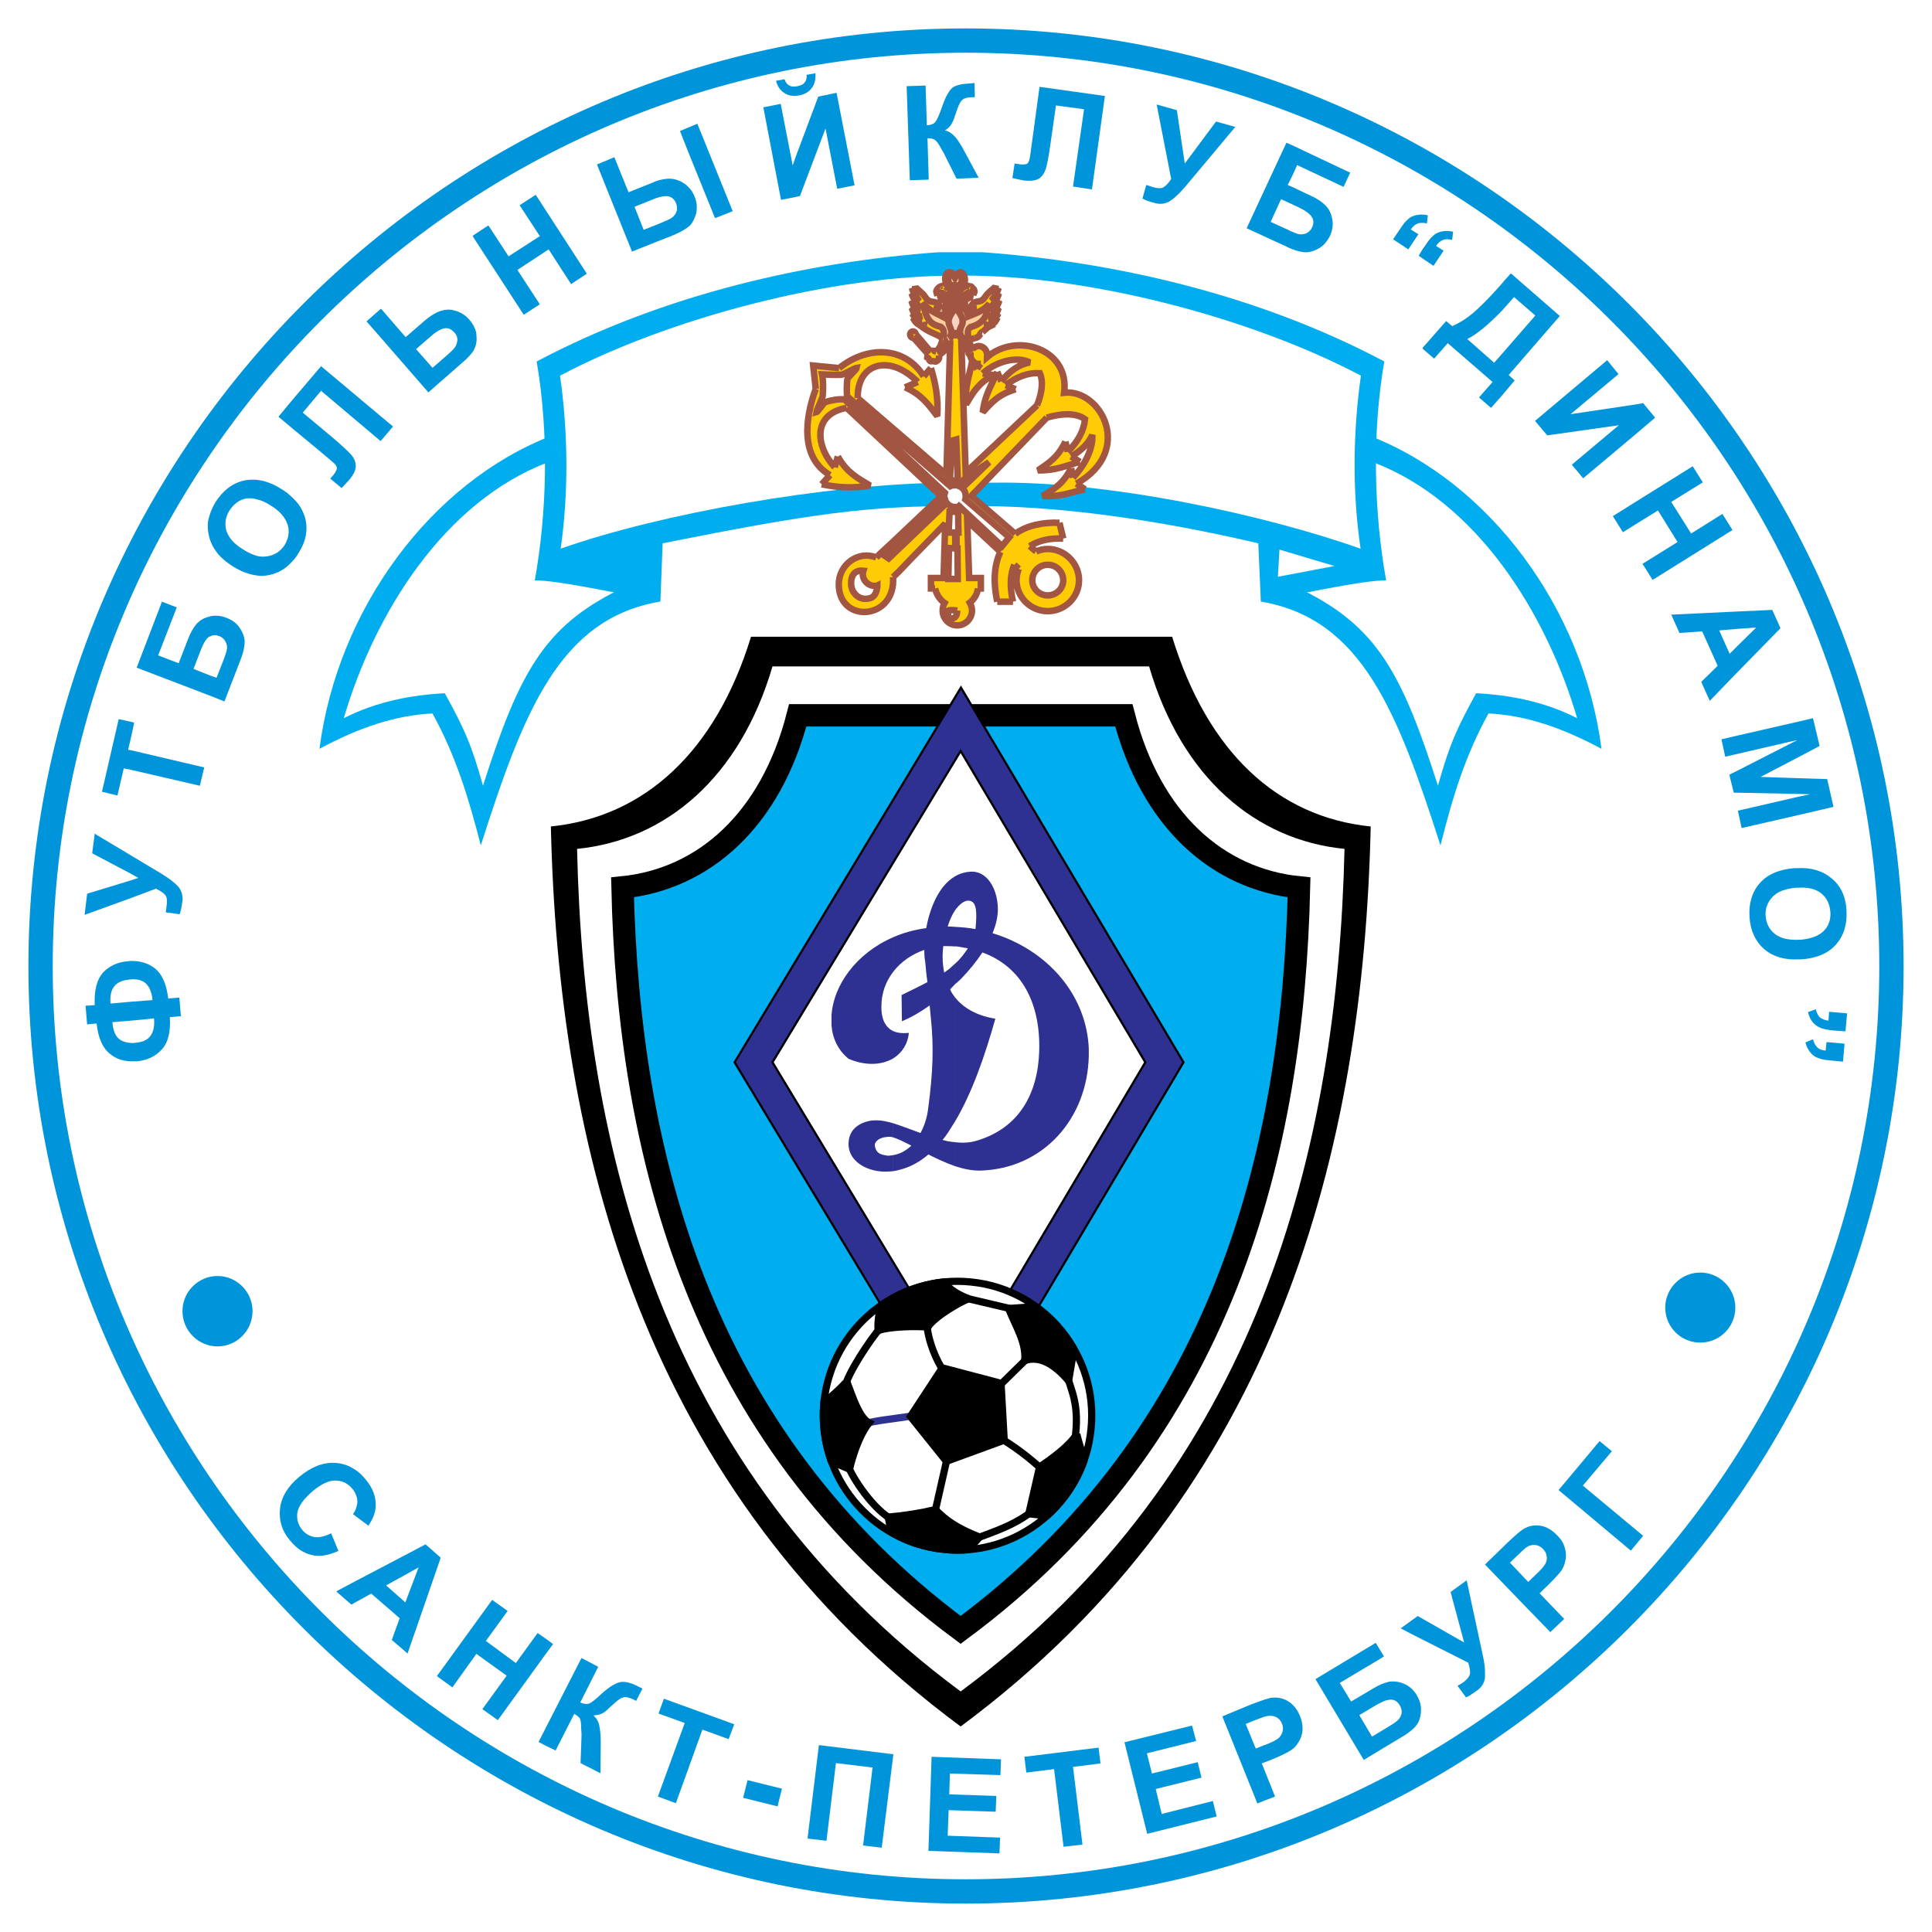 <?xml version="1.0" encoding="utf-8"?>
<!-- Generator: Adobe Illustrator 13.0.0, SVG Export Plug-In . SVG Version: 6.00 Build 14948)  -->
<!DOCTYPE svg PUBLIC "-//W3C//DTD SVG 1.0//EN" "http://www.w3.org/TR/2001/REC-SVG-20010904/DTD/svg10.dtd">
<svg version="1.0" id="Layer_1" xmlns="http://www.w3.org/2000/svg" xmlns:xlink="http://www.w3.org/1999/xlink" x="0px" y="0px"
	 width="192.756px" height="192.756px" viewBox="0 0 192.756 192.756" enable-background="new 0 0 192.756 192.756"
	 xml:space="preserve">
<g>
	<polygon fill-rule="evenodd" clip-rule="evenodd" fill="#FFFFFF" points="0,0 192.756,0 192.756,192.756 0,192.756 0,0 	"/>
	<path fill-rule="evenodd" clip-rule="evenodd" fill="#0095DA" d="M96.347,189.922c51.559,0,93.574-42.016,93.574-93.513
		c0-51.559-42.016-93.575-93.574-93.575c-51.496,0-93.512,42.016-93.512,93.575C2.834,147.906,44.851,189.922,96.347,189.922
		L96.347,189.922z"/>
	<path fill-rule="evenodd" clip-rule="evenodd" fill="#FFFFFF" d="M96.347,187.496c50.204,0,91.149-40.945,91.149-91.087
		c0-50.204-40.945-91.149-91.149-91.149C46.205,5.26,5.26,46.205,5.26,96.409C5.26,146.551,46.205,187.496,96.347,187.496
		L96.347,187.496z"/>
	<polygon fill-rule="evenodd" clip-rule="evenodd" fill="#0095DA" points="74.142,179.369 77.575,180.221 78.016,178.457 
		74.583,177.605 74.142,179.369 	"/>
	<path fill-rule="evenodd" clip-rule="evenodd" fill="#0095DA" d="M61.984,167.811c-0.441,0.031-1.103,0.41-1.921,1.135
		c-0.63,0.598-1.039,0.912-1.26,1.008c-0.22,0.094-0.535,0.062-0.913-0.096l1.795-3.559l-1.669-0.881l-3.56,6.959l-0.724,1.418
		l0.724,0.379l0.977,0.473l1.858-3.654c0.283,0.156,0.472,0.314,0.567,0.473c0.094,0.189,0.126,0.535,0.126,1.039
		c0.032,0.314,0.032,0.473,0.032,0.504c0,0.127,0,0.189,0,0.252l-0.095,2.645l1.984,1.01l0.031-2.867
		c0-0.725-0.031-1.322-0.126-1.764c-0.063-0.473-0.283-0.85-0.598-1.135c0.377-0.031,0.693-0.094,0.913-0.219
		c0.221-0.127,0.441-0.316,0.693-0.568c0.472-0.441,0.819-0.725,1.007-0.85c0.189-0.127,0.378-0.189,0.599-0.189
		c0.189,0,0.473,0.096,0.819,0.252l0.221,0.127l0.63-1.229c-0.126-0.062-0.189-0.127-0.252-0.127
		C63.087,167.938,62.457,167.748,61.984,167.811L61.984,167.811z"/>
	<polygon fill-rule="evenodd" clip-rule="evenodd" fill="#0095DA" points="80.567,183.434 82.457,183.652 83.401,175.904 
		87.055,176.346 86.11,184.125 87.969,184.346 89.134,175.023 81.701,174.109 80.567,183.434 	"/>
	<path fill-rule="evenodd" clip-rule="evenodd" fill="#0095DA" d="M33.04,152.977c-0.63,0.314-1.197,0.441-1.669,0.377
		c-0.473-0.094-0.882-0.314-1.197-0.691c-0.441-0.537-0.598-1.104-0.504-1.764c0.126-0.662,0.63-1.355,1.543-2.143
		c0.851-0.693,1.606-1.07,2.268-1.039c0.662,0,1.229,0.283,1.669,0.818c0.157,0.189,0.283,0.379,0.346,0.566
		c0.095,0.221,0.158,0.441,0.158,0.693s-0.063,0.504-0.158,0.756c-0.063,0.189-0.157,0.348-0.284,0.504l0.284,0.221l1.26,0.945
		c0.441-0.662,0.693-1.293,0.725-1.859c0.063-1.008-0.283-1.92-1.04-2.803c-0.283-0.346-0.599-0.66-0.945-0.881
		c-0.63-0.441-1.323-0.693-2.079-0.725c-1.197-0.064-2.394,0.408-3.591,1.416c-1.133,0.945-1.764,2.016-1.89,3.15
		c-0.126,1.166,0.189,2.236,1.008,3.182c0.63,0.787,1.354,1.26,2.173,1.447c0.787,0.189,1.669,0.033,2.646-0.408L33.04,152.977
		L33.04,152.977z"/>
	<polygon fill-rule="evenodd" clip-rule="evenodd" fill="#0095DA" points="55.181,164.031 54.457,163.496 53.638,162.93 
		51.465,165.922 48.473,163.717 50.646,160.725 49.103,159.621 43.779,166.961 43.591,167.213 43.779,167.369 45.134,168.346 
		47.528,165.008 50.551,167.182 48.126,170.52 49.669,171.621 54.457,165.008 55.181,164.031 	"/>
	<path fill-rule="evenodd" clip-rule="evenodd" fill="#0095DA" d="M43.969,155.402l-0.189-0.158l-1.322-1.166l-2.331,1.229
		l-4.63,2.426l-1.953,1.039l1.512,1.322l0.441-0.252l1.543-0.85l2.834,2.457l-0.787,2.172l1.039,0.883l0.535,0.473l3.118-9.008
		L43.969,155.402L43.969,155.402z M40.441,159.873l-0.315-0.283l-1.606-1.416l1.606-0.883l1.638-0.914L40.441,159.873
		L40.441,159.873z"/>
	<polygon fill-rule="evenodd" clip-rule="evenodd" fill="#0095DA" points="65.701,170.961 68.315,171.904 65.638,179.244 
		67.433,179.904 70.079,172.566 72.693,173.512 73.26,172.031 66.236,169.48 65.701,170.961 	"/>
	<path fill-rule="evenodd" clip-rule="evenodd" fill="#0095DA" d="M146.331,157.67l-1.606,1.164l1.354,5.039l-4.631-2.645
		l-0.692,0.504l-1.008,0.725l1.008,0.535l5.732,2.896c0.157,0.537,0.221,0.914,0.157,1.166c-0.062,0.221-0.252,0.473-0.599,0.756
		c-0.188,0.127-0.378,0.252-0.63,0.379l0.851,1.164c0.283-0.125,0.661-0.377,1.103-0.693c0.473-0.346,0.725-0.754,0.787-1.291
		c0-0.094,0-0.188,0-0.283v-0.283c0-0.441-0.062-0.914-0.188-1.512L146.331,157.67L146.331,157.67z"/>
	<path fill-rule="evenodd" clip-rule="evenodd" fill="#0095DA" d="M155.874,153.826c-0.126-0.221-0.315-0.441-0.536-0.66
		c-0.503-0.537-1.07-0.852-1.638-0.945c-0.44-0.062-0.85-0.031-1.228,0.094c-0.126,0.062-0.252,0.127-0.409,0.189
		c-0.315,0.189-0.883,0.662-1.701,1.449l-2.205,2.141l4.315,4.473l2.204,2.268l1.197-1.133l0.188-0.189l-0.188-0.189l-2.268-2.361
		l0.882-0.852c0.598-0.598,1.039-1.07,1.322-1.449c0.032-0.062,0.032-0.094,0.063-0.125c0.157-0.252,0.252-0.566,0.315-0.881
		c0.094-0.379,0.062-0.789-0.063-1.229C156.062,154.236,156,154.047,155.874,153.826L155.874,153.826z M154.205,155.969
		c-0.095,0.221-0.441,0.629-0.978,1.133l-0.755,0.725l-1.827-1.92l0.661-0.631c0.473-0.473,0.819-0.787,1.008-0.914
		c0.063-0.031,0.126-0.062,0.158-0.094c0.22-0.094,0.44-0.158,0.692-0.125c0.284,0.031,0.567,0.156,0.787,0.408
		c0.189,0.189,0.315,0.41,0.347,0.662C154.362,155.465,154.331,155.717,154.205,155.969L154.205,155.969z"/>
	<path fill-rule="evenodd" clip-rule="evenodd" fill="#0095DA" d="M140.756,168.41c-0.188-0.158-0.409-0.316-0.661-0.41
		c-0.504-0.221-1.008-0.283-1.48-0.221c-0.284,0.062-0.567,0.158-0.882,0.283c-0.252,0.127-0.504,0.252-0.756,0.41l-2.173,1.291
		l-1.135-1.857l4.063-2.426l0.346-0.221l-0.346-0.566l-0.473-0.789l-6.016,3.623l4.819,8.062l1.669-1.008l2.142-1.291
		c0.347-0.189,0.63-0.41,0.882-0.598c0.221-0.189,0.409-0.348,0.536-0.535c0.283-0.348,0.44-0.82,0.472-1.355
		c0.063-0.566-0.095-1.133-0.409-1.67C141.196,168.85,140.977,168.598,140.756,168.41L140.756,168.41z M139.843,170.93
		c-0.063,0.283-0.189,0.504-0.347,0.66c-0.188,0.189-0.504,0.41-1.039,0.725l-0.725,0.441l-0.851,0.504l-1.26-2.143l1.638-0.977
		c0.157-0.094,0.315-0.188,0.473-0.252c0.409-0.219,0.756-0.314,1.039-0.314c0.378,0,0.662,0.189,0.882,0.566
		C139.811,170.393,139.874,170.678,139.843,170.93L139.843,170.93z"/>
	<polygon fill-rule="evenodd" clip-rule="evenodd" fill="#0095DA" points="157.921,148.221 160.819,144.787 159.59,143.779 
		155.874,148.221 155.496,148.662 155.874,148.977 162.709,154.709 163.937,153.229 157.921,148.221 	"/>
	<polygon fill-rule="evenodd" clip-rule="evenodd" fill="#0095DA" points="115.905,180.977 115.308,178.488 119.874,177.354 
		119.496,175.811 114.929,176.945 114.426,174.928 119.338,173.701 118.93,172.158 112.189,173.826 114.457,182.961 
		121.386,181.229 121.008,179.686 115.905,180.977 	"/>
	<polygon fill-rule="evenodd" clip-rule="evenodd" fill="#0095DA" points="109.606,174.361 102.205,175.275 102.394,176.85 
		105.165,176.504 106.11,184.252 108,184.031 107.055,176.283 109.796,175.938 109.606,174.361 	"/>
	<path fill-rule="evenodd" clip-rule="evenodd" fill="#0095DA" d="M128.504,169.732c-0.504-0.314-1.039-0.41-1.606-0.348
		c-0.157,0-0.409,0.096-0.756,0.189c-0.347,0.127-0.819,0.283-1.386,0.504l-2.803,1.166l3.495,8.693l0.693-0.285l1.071-0.408
		l-1.071-2.678l-0.252-0.629l0.252-0.096l0.882-0.346c0.819-0.348,1.418-0.631,1.795-0.883c0.284-0.188,0.536-0.439,0.725-0.787
		c0.221-0.314,0.347-0.691,0.409-1.133c0.032-0.441-0.031-0.945-0.251-1.48C129.417,170.52,129.008,170.016,128.504,169.732
		L128.504,169.732z M127.969,172.725c-0.063,0.252-0.189,0.473-0.378,0.662c-0.189,0.188-0.63,0.408-1.323,0.691l-0.126,0.031
		l-0.851,0.348L124.283,172l0.851-0.346c0.44-0.158,0.756-0.285,1.008-0.379c0.126-0.031,0.221-0.062,0.283-0.062
		c0.315-0.064,0.599-0.031,0.882,0.094c0.252,0.127,0.473,0.348,0.599,0.662C128,172.221,128.031,172.473,127.969,172.725
		L127.969,172.725z"/>
	<polygon fill-rule="evenodd" clip-rule="evenodd" fill="#0095DA" points="92.63,184.662 99.717,184.914 99.779,183.338 
		94.551,183.148 94.646,180.598 99.339,180.756 99.401,179.182 94.708,179.023 94.772,176.945 99.812,177.102 99.874,175.527 
		92.945,175.275 92.63,184.662 	"/>
	<path fill-rule="evenodd" clip-rule="evenodd" fill="#0095DA" d="M184.221,90.803c-0.032-0.756-0.221-1.417-0.504-1.984
		c-0.221-0.41-0.536-0.819-0.914-1.134c-0.409-0.347-0.851-0.63-1.354-0.788c-0.567-0.22-1.26-0.315-2.048-0.283
		c-0.126,0-0.252,0-0.378,0c-1.512,0.126-2.646,0.599-3.434,1.48c-0.787,0.882-1.133,2.047-1.039,3.433
		c0.095,1.354,0.599,2.425,1.512,3.213c0.851,0.693,1.953,1.04,3.339,0.976c0.095,0,0.189,0,0.283,0
		c1.544-0.094,2.709-0.599,3.496-1.48C183.969,93.323,184.315,92.189,184.221,90.803L184.221,90.803z M181.952,92.882
		c-0.503,0.504-1.291,0.788-2.361,0.882c-0.063,0-0.126,0-0.189,0c-1.008,0.032-1.764-0.158-2.3-0.567
		c-0.566-0.441-0.881-1.039-0.944-1.795c-0.062-0.756,0.189-1.386,0.693-1.921c0.504-0.536,1.291-0.819,2.362-0.914
		c0.062,0,0.126,0,0.188,0c0.977-0.063,1.732,0.126,2.268,0.535c0.567,0.441,0.882,1.071,0.945,1.858
		C182.677,91.716,182.457,92.378,181.952,92.882L181.952,92.882z"/>
	<path fill-rule="evenodd" clip-rule="evenodd" fill="#0095DA" d="M47.339,32.693c-0.126-0.283-0.284-0.535-0.504-0.787
		c-0.504-0.599-1.165-0.914-1.921-1.008c-0.441-0.032-0.882,0.062-1.354,0.283c-0.378,0.189-0.756,0.441-1.166,0.788l-1.921,1.669
		l-2.457-2.834l-0.125,0.095l-1.323,1.165l1.323,1.512l4.85,5.575l0.819-0.725l2.52-2.205c0.598-0.504,1.007-0.944,1.228-1.354
		c0-0.031,0.032-0.063,0.032-0.095c0.189-0.377,0.252-0.819,0.189-1.322C47.528,33.197,47.465,32.945,47.339,32.693L47.339,32.693z
		 M45.417,34.614c-0.126,0.189-0.441,0.503-0.882,0.882l-0.977,0.851l-0.41,0.346l-1.638-1.858l1.449-1.26
		c0.221-0.189,0.41-0.346,0.599-0.472c0.315-0.189,0.567-0.315,0.788-0.347c0.378-0.063,0.693,0.094,0.976,0.409
		c0.221,0.221,0.315,0.473,0.315,0.756C45.606,34.173,45.543,34.425,45.417,34.614L45.417,34.614z"/>
	<path fill-rule="evenodd" clip-rule="evenodd" fill="#0095DA" d="M29.166,49.638c-0.315-0.315-0.662-0.598-1.103-0.851
		c-0.819-0.535-1.638-0.819-2.425-0.913c-0.41-0.031-0.851-0.031-1.26,0.063c-1.165,0.252-2.11,0.976-2.866,2.142
		c-0.22,0.378-0.409,0.756-0.535,1.134c-0.095,0.252-0.157,0.504-0.22,0.788c-0.063,0.473-0.032,0.945,0.094,1.48
		c0.031,0.126,0.063,0.283,0.126,0.44c0.126,0.347,0.283,0.662,0.504,0.977c0.378,0.598,1.008,1.134,1.795,1.638
		c0.819,0.504,1.606,0.788,2.363,0.882c0.44,0.063,0.881,0.031,1.291-0.063c0.851-0.188,1.606-0.629,2.236-1.354
		c0.22-0.221,0.441-0.504,0.598-0.788c0.756-1.165,0.977-2.331,0.693-3.496C30.236,50.929,29.827,50.236,29.166,49.638
		L29.166,49.638z M28.41,54.362c-0.41,0.63-0.977,1.008-1.701,1.133c-0.346,0.063-0.693,0.063-1.07-0.031
		c-0.41-0.125-0.882-0.315-1.354-0.63c-0.945-0.567-1.48-1.197-1.701-1.89c-0.189-0.693-0.095-1.354,0.315-2.016
		c0.44-0.661,0.977-1.071,1.669-1.197c0.347-0.031,0.693-0.031,1.071,0.095c0.44,0.095,0.881,0.284,1.354,0.599
		c0.945,0.567,1.48,1.229,1.701,1.921C28.914,53.04,28.787,53.701,28.41,54.362L28.41,54.362z"/>
	<polygon fill-rule="evenodd" clip-rule="evenodd" fill="#0095DA" points="182.929,80.503 182.299,77.732 179.401,77.638 
		175.653,77.512 179.401,75.559 181.543,74.425 180.882,71.653 179.401,72 173.354,73.386 171.748,73.764 172.126,75.496 
		173.354,75.212 179.339,73.827 173.354,76.882 172.535,77.291 172.977,79.087 173.354,79.087 179.401,79.212 180.599,79.244 
		179.401,79.496 173.386,80.882 173.764,82.614 179.401,81.323 182.929,80.503 	"/>
	<path fill-rule="evenodd" clip-rule="evenodd" fill="#0095DA" d="M32.032,36.535l-2.866,3.37l-1.386,1.669l1.386,1.166l2.74,2.268
		l1.229,1.04c0.315,0.252,0.473,0.472,0.473,0.661c0,0.158-0.126,0.41-0.378,0.725l-0.284,0.314l1.134,0.945
		c0.409-0.409,0.661-0.725,0.818-0.882c0.41-0.504,0.599-0.945,0.599-1.323c0-0.378-0.157-0.756-0.441-1.102
		c-0.315-0.347-0.913-0.914-1.764-1.638l-3.086-2.583l1.827-2.173l5.858,4.945L37.984,44l1.228-1.449l-1.322-1.103L32.032,36.535
		L32.032,36.535z"/>
	<path fill-rule="evenodd" clip-rule="evenodd" fill="#0095DA" d="M22.583,61.638c-0.536-0.221-1.071-0.252-1.606-0.157
		c-0.032,0.031-0.032,0.031-0.063,0.031c-0.567,0.126-0.976,0.378-1.323,0.756c-0.315,0.378-0.599,0.882-0.851,1.543l-0.914,2.362
		l-2.047-0.787l1.858-4.788l-1.48-0.567l-2.52,6.583l7.338,2.804l1.417,0.567L24,65.827c0.284-0.725,0.41-1.323,0.41-1.764
		c0-0.44-0.158-0.913-0.473-1.386C23.654,62.205,23.181,61.858,22.583,61.638L22.583,61.638z M22.646,64.725
		c-0.031,0.252-0.157,0.629-0.377,1.196l-0.662,1.701l-0.63-0.221l-1.669-0.662L20,64.945c0.252-0.693,0.536-1.166,0.819-1.386
		c0.062-0.032,0.094-0.063,0.157-0.063c0.252-0.158,0.567-0.158,0.913-0.032c0.284,0.126,0.473,0.284,0.599,0.536
		C22.614,64.221,22.677,64.473,22.646,64.725L22.646,64.725z"/>
	<path fill-rule="evenodd" clip-rule="evenodd" fill="#0095DA" d="M182.488,100.945l-0.063,0.881
		c-0.347-0.031-0.63-0.156-0.85-0.314c-0.189-0.189-0.315-0.441-0.41-0.818l-0.787,0.283c0.095,0.377,0.252,0.725,0.473,1.008
		c0.22,0.252,0.472,0.441,0.787,0.566c0.284,0.127,0.692,0.189,1.197,0.252l1.291,0.096l0.157-1.797L182.488,100.945
		L182.488,100.945z"/>
	<path fill-rule="evenodd" clip-rule="evenodd" fill="#0095DA" d="M182.142,104.818c-0.347-0.031-0.63-0.125-0.819-0.314
		c-0.188-0.158-0.346-0.441-0.44-0.818L180.126,104c0.094,0.377,0.252,0.693,0.473,0.977c0.22,0.283,0.472,0.473,0.756,0.566
		c0.283,0.127,0.692,0.221,1.229,0.252l1.291,0.127l0.157-1.795l-1.795-0.158L182.142,104.818L182.142,104.818z"/>
	<path fill-rule="evenodd" clip-rule="evenodd" fill="#0095DA" d="M78.268,9.291c0.347,0.221,0.693,0.284,1.103,0.284
		c0.126-0.031,0.252-0.031,0.378-0.062c0.536-0.095,0.977-0.347,1.26-0.756c0.284-0.378,0.378-0.881,0.347-1.449l-0.882,0.157
		c0.031,0.315-0.032,0.567-0.189,0.756c-0.126,0.189-0.378,0.315-0.725,0.377c-0.063,0-0.126,0.032-0.189,0.032
		c-0.252,0.032-0.472,0-0.661-0.126c-0.189-0.094-0.347-0.315-0.441-0.599l-0.85,0.158C77.575,8.63,77.858,9.04,78.268,9.291
		L78.268,9.291z"/>
	<polygon fill-rule="evenodd" clip-rule="evenodd" fill="#0095DA" points="12.788,74.803 13.134,73.292 13.386,72.094 
		13.134,72.032 11.843,71.748 10.173,78.993 11.717,79.37 12.347,76.662 13.134,76.819 19.938,78.394 20.378,76.566 13.134,74.866 
		12.788,74.803 	"/>
	<path fill-rule="evenodd" clip-rule="evenodd" fill="#0095DA" d="M16.126,87.181l-2.992-1.795l-3.686-2.205l-0.251,1.953
		l3.937,2.079l0.661,0.377l-0.661,0.22l-4.441,1.355l-0.252,2.11l4.693-1.701l2.425-0.913c0.504,0.252,0.819,0.472,0.945,0.661
		c0.158,0.22,0.189,0.536,0.126,0.977c-0.031,0.22-0.063,0.473-0.094,0.725l1.386,0.188c0.126-0.315,0.189-0.755,0.284-1.292
		c0.063-0.567-0.095-1.071-0.441-1.48C17.417,88.062,16.85,87.622,16.126,87.181L16.126,87.181z"/>
	<path fill-rule="evenodd" clip-rule="evenodd" fill="#0095DA" d="M17.89,99.527l-1.102,0.096c-0.189-1.482-0.63-2.457-1.354-3.025
		c-0.662-0.503-1.417-0.724-2.299-0.724c-0.126,0-0.252,0-0.347,0.031c-1.04,0.063-1.89,0.473-2.52,1.134
		c-0.599,0.693-0.882,1.732-0.819,3.244l-0.913,0.062l0.157,1.859l0.945-0.096c0.158,1.449,0.599,2.457,1.323,3.023
		c0.598,0.506,1.322,0.756,2.173,0.756c0.157,0,0.314,0,0.504,0c1.039-0.094,1.858-0.471,2.488-1.164
		c0.63-0.662,0.914-1.764,0.819-3.244l1.103-0.096L17.89,99.527L17.89,99.527z M12.882,97.732c0.062,0,0.157,0,0.252-0.031
		c0.409,0,0.755,0.031,0.976,0.156c0.315,0.096,0.536,0.316,0.756,0.662c0.189,0.346,0.315,0.756,0.347,1.26l-2.079,0.158
		l-2.11,0.188C10.897,98.613,11.528,97.857,12.882,97.732L12.882,97.732z M13.543,104.031c-0.158,0.031-0.284,0.031-0.409,0.031
		c-0.536-0.031-0.945-0.156-1.26-0.408c-0.378-0.316-0.598-0.883-0.661-1.67l1.921-0.158l2.236-0.221
		C15.496,103.117,14.898,103.938,13.543,104.031L13.543,104.031z"/>
	<path fill-rule="evenodd" clip-rule="evenodd" fill="#0095DA" d="M118.205,16.315l-0.788-5.323l-2.016-0.567l1.449,7.433
		c-0.315,0.473-0.567,0.725-0.819,0.851c-0.22,0.094-0.535,0.094-0.977-0.032c-0.188-0.062-0.44-0.157-0.692-0.22l-0.378,1.354
		c0.283,0.157,0.692,0.315,1.229,0.441c0.535,0.157,1.039,0.094,1.512-0.189c0.44-0.283,0.944-0.755,1.512-1.417l5.008-5.984
		l-1.921-0.536L118.205,16.315L118.205,16.315z"/>
	<path fill-rule="evenodd" clip-rule="evenodd" fill="#0095DA" d="M143.023,26.52l1.008-1.512l-0.756-0.472
		c0.221-0.315,0.441-0.504,0.693-0.599s0.535-0.094,0.913,0l0.095-0.819c-0.378-0.094-0.756-0.094-1.103-0.032
		c-0.315,0.063-0.63,0.189-0.851,0.41c-0.252,0.189-0.504,0.503-0.787,0.945l-0.252,0.347l-0.441,0.724l0.441,0.315L143.023,26.52
		L143.023,26.52z"/>
	<path fill-rule="evenodd" clip-rule="evenodd" fill="#0095DA" d="M141.448,22.299c0.158-0.063,0.347-0.063,0.536-0.063
		c0.126,0,0.252,0.031,0.378,0.063l0.094-0.819c-0.157-0.032-0.314-0.063-0.472-0.063c-0.221-0.032-0.409,0-0.63,0.031
		c-0.315,0.063-0.631,0.189-0.851,0.409c-0.252,0.189-0.504,0.504-0.787,0.945l-0.725,1.071l1.512,1.008l1.008-1.512l-0.756-0.473
		C140.977,22.583,141.196,22.394,141.448,22.299L141.448,22.299z"/>
	<path fill-rule="evenodd" clip-rule="evenodd" fill="#0095DA" d="M128.347,14.236l-3.969,8.536l4.031,1.858
		c0.157,0.095,0.347,0.158,0.504,0.221c0.473,0.188,0.882,0.283,1.229,0.315c0.441,0.031,0.913-0.095,1.417-0.378
		c0.473-0.252,0.851-0.693,1.135-1.26c0.252-0.567,0.346-1.134,0.22-1.67c-0.094-0.566-0.314-1.007-0.661-1.354
		c-0.347-0.346-0.818-0.693-1.48-0.977l-1.858-0.881l-0.44-0.189l0.44-0.882l0.504-1.103l4.63,2.174l0.661-1.417l-5.795-2.74
		L128.347,14.236L128.347,14.236z M128.913,20.378l0.662,0.314c0.661,0.315,1.102,0.63,1.291,0.945
		c0.221,0.315,0.221,0.662,0.031,1.071c-0.126,0.251-0.314,0.44-0.567,0.567c-0.252,0.094-0.472,0.126-0.724,0.094
		c-0.158-0.031-0.41-0.126-0.693-0.252c-0.157-0.063-0.314-0.126-0.472-0.221l-1.67-0.756l1.04-2.268L128.913,20.378L128.913,20.378
		z"/>
	<polygon fill-rule="evenodd" clip-rule="evenodd" fill="#0095DA" points="165.134,41.669 163.937,40.22 163.023,40.378 
		156.693,41.323 161.48,37.323 160.347,35.937 154.394,40.945 153.165,41.984 153.134,41.984 153.165,42.016 154.362,43.433 
		154.394,43.433 161.512,42.425 156.818,46.362 157.953,47.717 163.023,43.464 165.134,41.669 	"/>
	<polygon fill-rule="evenodd" clip-rule="evenodd" fill="#0095DA" points="171.843,51.275 168.725,53.229 166.74,50.079 
		169.89,48.126 168.882,46.52 163.023,50.173 160.913,51.496 161.921,53.103 163.023,52.409 165.417,50.929 167.37,54.079 
		163.874,56.252 164.882,57.858 172.851,52.882 171.843,51.275 	"/>
	<path fill-rule="evenodd" clip-rule="evenodd" fill="#0095DA" d="M153.165,34.362l1.229-1.417l1.229-1.417l-1.229-1.071
		l-1.229-1.071l-2.425-2.11L150.079,28c-0.095,0.126-0.189,0.252-0.284,0.346c-0.944,1.071-1.764,1.921-2.487,2.583
		c-0.788,0.724-1.607,1.26-2.426,1.606l-0.599-0.504l-2.299,2.615l-0.063,0.094l0.063,0.095l1.103,0.945l1.354-1.543l4.473,3.874
		l-1.354,1.543l1.197,1.04l1.039-1.166l1.323-1.575l-0.599-0.535L153.165,34.362L153.165,34.362z M149.07,36.189l-2.677-2.362
		c0.945-0.472,2.079-1.417,3.401-2.771c0.41-0.441,0.819-0.914,1.26-1.418l2.11,1.827v0.032l-3.37,3.874L149.07,36.189
		L149.07,36.189z"/>
	<polygon fill-rule="evenodd" clip-rule="evenodd" fill="#0095DA" points="51.843,20.473 53.858,23.559 50.74,25.575 48.725,22.488 
		47.339,23.402 47.15,23.528 47.339,23.843 52.252,31.402 53.858,30.362 51.622,26.929 54.74,24.882 56.977,28.346 58.551,27.307 
		53.449,19.433 51.843,20.473 	"/>
	<path fill-rule="evenodd" clip-rule="evenodd" fill="#0095DA" d="M68.662,18.646c-0.126-0.126-0.252-0.252-0.41-0.347
		c-0.472-0.315-0.977-0.472-1.48-0.472c-0.409,0-0.85,0.094-1.354,0.252c-0.095,0.062-0.221,0.094-0.346,0.157l-2.363,0.945
		l-1.417-3.496l-1.732,0.724l3.496,8.693l2.362-0.945l1.764-0.693c0.662-0.283,1.166-0.567,1.48-0.819
		c0.032-0.032,0.063-0.063,0.094-0.063c0.315-0.315,0.536-0.725,0.693-1.26c0.126-0.567,0.095-1.134-0.157-1.732
		C69.134,19.213,68.945,18.898,68.662,18.646L68.662,18.646z M67.496,21.102c-0.094,0.252-0.252,0.473-0.441,0.599
		c-0.189,0.157-0.567,0.315-1.102,0.536l-0.536,0.221l-1.197,0.472l-0.913-2.299l1.795-0.725c0.094-0.032,0.22-0.095,0.315-0.126
		c0.567-0.188,0.977-0.252,1.291-0.188c0.347,0.094,0.599,0.315,0.756,0.724C67.559,20.599,67.591,20.851,67.496,21.102
		L67.496,21.102z"/>
	<path fill-rule="evenodd" clip-rule="evenodd" fill="#0095DA" d="M177.638,62.677l-0.818-1.827l-3.465,0.158l-6.614,0.315
		l0.818,1.827l2.268-0.157l1.544,3.433l-1.638,1.606l0.851,1.89l2.771-2.866L177.638,62.677L177.638,62.677z M172.566,65.228
		l-1.039-2.33l1.827-0.158l1.858-0.126l-1.858,1.827L172.566,65.228L172.566,65.228z"/>
	<path fill-rule="evenodd" clip-rule="evenodd" fill="#0095DA" d="M102.992,13.984l-0.221,1.606
		c-0.062,0.41-0.157,0.662-0.314,0.756c-0.158,0.062-0.441,0.094-0.819,0.031l-0.409-0.063l-0.221,1.449
		c0.567,0.126,0.977,0.22,1.197,0.252c0.63,0.063,1.103,0,1.448-0.188c0.315-0.221,0.535-0.536,0.693-0.977
		c0.125-0.441,0.283-1.229,0.44-2.362l0.567-3.968l2.803,0.378l-1.103,7.716l1.891,0.284l1.291-9.323l-6.52-0.913L102.992,13.984
		L102.992,13.984z"/>
	<polygon fill-rule="evenodd" clip-rule="evenodd" fill="#0095DA" points="68.662,12.725 67.843,13.071 68.662,15.15 71.338,21.764 
		73.103,21.071 69.575,12.347 68.662,12.725 	"/>
	<polygon fill-rule="evenodd" clip-rule="evenodd" fill="#0095DA" points="81.638,9.638 79.37,15.685 79.087,16.504 77.89,10.362 
		76.158,10.708 77.921,19.938 79.37,19.654 79.811,19.559 82.362,12.819 83.528,18.834 85.26,18.488 83.465,9.26 81.638,9.638 	"/>
	<path fill-rule="evenodd" clip-rule="evenodd" fill="#0095DA" d="M95.338,13.701c-0.315-0.347-0.63-0.598-1.071-0.693
		c0.347-0.189,0.536-0.409,0.662-0.63c0.126-0.22,0.252-0.504,0.346-0.819c0.221-0.63,0.347-1.039,0.473-1.229
		c0.095-0.22,0.252-0.378,0.409-0.472c0.189-0.095,0.473-0.158,0.851-0.158h0.252l-0.031-1.417c-0.126,0-0.221,0.031-0.284,0.031
		c-0.882,0.032-1.512,0.158-1.89,0.41c-0.347,0.283-0.724,0.913-1.071,1.952c-0.283,0.819-0.504,1.292-0.662,1.481
		c-0.126,0.189-0.409,0.314-0.85,0.346l-0.126-3.968l-1.89,0.062l0.315,9.386l1.89-0.062l-0.126-4.126
		c0.315,0,0.567,0.031,0.725,0.157c0.158,0.095,0.378,0.378,0.63,0.851c0.126,0.252,0.221,0.378,0.252,0.441
		c0.063,0.094,0.095,0.158,0.095,0.189l1.197,2.394l2.205-0.095l-1.355-2.52C95.937,14.551,95.622,14.047,95.338,13.701
		L95.338,13.701z"/>
	<path fill-rule="evenodd" clip-rule="evenodd" fill="#0095DA" d="M169.638,133.953c1.921,0,3.496-1.545,3.496-3.496
		c0-1.922-1.575-3.496-3.496-3.496c-1.922,0-3.496,1.574-3.496,3.496C166.142,132.408,167.716,133.953,169.638,133.953
		L169.638,133.953z"/>
	<path fill-rule="evenodd" clip-rule="evenodd" d="M95.843,172.252C64,148.662,55.685,114.268,54.961,82.457
		c9.323-0.945,16.441-7.433,19.968-18.929h42.015c3.528,11.496,10.488,17.984,19.812,18.929
		C136.031,114.268,127.685,148.662,95.843,172.252L95.843,172.252z"/>
	<path fill-rule="evenodd" clip-rule="evenodd" fill="#FFFFFF" d="M95.843,168.756c-29.795-22.078-37.606-54.268-38.268-84.063
		c8.851-0.881,16.252-7.118,19.496-18.205h37.575c3.244,11.087,10.614,17.323,19.496,18.205
		C133.448,114.488,125.669,146.678,95.843,168.756L95.843,168.756z"/>
	
		<path fill-rule="evenodd" clip-rule="evenodd" fill="#00AEEF" stroke="#000000" stroke-width="2.232" stroke-miterlimit="2.613" d="
		M95.843,162.613C69.575,143.15,62.708,114.771,62.11,88.535c8.095-0.819,14.803-6.708,17.48-17.166h32.535
		c2.677,10.457,9.354,16.347,17.48,17.166C129.008,114.771,122.142,143.15,95.843,162.613L95.843,162.613z"/>
	
		<polygon fill-rule="evenodd" clip-rule="evenodd" fill="#2E3192" stroke="#000000" stroke-width="0.216" stroke-miterlimit="2.613" points="
		95.874,68.598 73.292,105.984 95.874,143.402 118.079,105.984 95.874,68.598 	"/>
	
		<polygon fill-rule="evenodd" clip-rule="evenodd" fill="#FFFFFF" stroke="#000000" stroke-width="0.216" stroke-miterlimit="2.613" points="
		95.843,74.929 77.071,105.984 95.843,137.07 114.268,105.984 95.843,74.929 	"/>
	<path fill-rule="evenodd" clip-rule="evenodd" fill="#2E3192" d="M95.275,94.425c0.063,0,0.126,0,0.189,0
		c0.378,0.063,0.725,0.126,1.103,0.189c-0.377,0.567-0.787,1.102-1.292,1.543v2.048c0.221-0.189,0.441-0.379,0.63-0.568
		c0.788-0.818,1.512-1.7,2.11-2.613c3.969,1.449,5.795,5.135,5.669,9.795c-0.126,4.314-2.015,7.717-6.204,8.977
		c-0.725,0.221-1.449,0.252-2.205,0.158v2.393c0.882,0.285,1.764,0.473,2.614,0.441c6.236-0.221,10.614-5.197,10.74-11.465v-0.504
		c0-0.062,0-0.125,0-0.189c-0.221-5.385-4.126-9.857-9.606-11.526c0.347-0.819,0.535-1.638,0.535-2.425
		c-0.031-1.89-0.944-3.622-2.488-3.717c-0.661,0-1.259,0.157-1.795,0.473v3.401c0.504-0.693,1.04-1.102,1.544-0.945
		c0.567,0.158,0.692,0.977,0.503,2.804c-0.661-0.126-1.354-0.189-2.047-0.221V94.425L95.275,94.425z M95.275,111.906v-12.41
		c0.819,1.039,2.111,1.826,4.031,2.141C98.236,105.449,96.945,109.102,95.275,111.906L95.275,111.906z M94.047,95.307
		c0-0.284,0.031-0.598,0.063-0.913c0.378,0,0.756,0,1.165,0.031v-1.953c-0.252-0.031-0.472-0.031-0.724-0.031
		c0.189-0.63,0.441-1.166,0.724-1.606v-3.401c-1.606,0.944-2.488,3.118-2.866,5.166c-1.197,0.157-2.299,0.472-3.307,0.913v3.464
		c0.756-1.007,1.858-1.764,3.118-2.205c0,0.284,0,0.567,0.031,0.819c0.032,0.126,0.032,0.284,0.063,0.41
		c0.063,0.693,0.126,1.387,0.22,1.984c-0.819,0.441-1.7,0.85-2.582,1.291l0.031,2.613c0.851-0.346,1.795-0.881,2.771-1.574
		c0.032,0.441,0.095,0.883,0.126,1.322c0.283,2.773,0.221,5.262-0.283,9.008c-0.094,0.789-0.347,1.639-0.756,2.395
		c-0.977-0.346-1.921-0.725-2.74-0.977v1.418c0.472,0.125,1.071,0.441,1.827,0.818c-0.504,0.473-1.071,0.818-1.795,0.945h-0.032
		v1.605c0.189-0.031,0.409-0.062,0.598-0.125c1.071-0.252,2.047-0.787,2.929-1.543c0.851,0.439,1.764,0.85,2.646,1.164v-2.393
		c-0.409-0.031-0.819-0.096-1.228-0.221c0.441-0.535,0.819-1.166,1.228-1.826v-12.41c-0.188-0.252-0.377-0.504-0.472-0.787
		c0.126-0.158,0.315-0.314,0.472-0.504v-2.048c-0.094,0.094-0.188,0.158-0.283,0.252c-0.22,0.22-0.504,0.441-0.788,0.63
		c-0.094-0.504-0.157-1.008-0.157-1.48C94.047,95.464,94.047,95.402,94.047,95.307L94.047,95.307z M89.103,105.605v-2.74
		c0.409,0.189,0.914,0.252,1.575,0.189C90.583,104.127,90.016,105.039,89.103,105.605L89.103,105.605z M89.103,93.512v3.464
		c-0.725,0.946-1.166,2.11-1.166,3.434c-0.031,1.102,0.315,2.047,1.166,2.455v2.74c-1.103,0.631-2.646,0.787-4.441,0.033
		c-1.039-0.852-1.606-2.018-1.7-3.34v-1.07C83.181,98.33,85.354,95.149,89.103,93.512L89.103,93.512z M89.103,112.062v1.418
		c-0.158-0.064-0.284-0.064-0.41-0.064c-0.63,0.033-1.228,0.189-1.417,0.758c0.063,1.102,0.945,1.039,1.292,1.133
		c0.188,0,0.377-0.031,0.535-0.062v1.605c-0.126,0-0.252,0.033-0.41,0.033c-2.047,0.156-4.346-1.01-4-3.182
		c0.221-1.449,1.764-1.984,2.866-1.922C88,111.779,88.535,111.906,89.103,112.062L89.103,112.062z"/>
	
		<path fill-rule="evenodd" clip-rule="evenodd" fill="#FFFFFF" stroke="#000000" stroke-width="0.72" stroke-miterlimit="2.613" d="
		M96.882,127.906c7.339,0.723,12.725,7.338,11.969,14.676c-0.725,7.371-7.339,12.756-14.646,12c-7.338-0.725-12.724-7.338-12-14.676
		C82.961,132.535,89.543,127.148,96.882,127.906L96.882,127.906z"/>
	<path fill="none" stroke="#2E3192" stroke-width="0.72" stroke-miterlimit="2.613" d="M91.055,141.26
		c-1.764,0.283-3.748,0.473-4.788,0.787"/>
	<path fill="none" stroke="#000000" stroke-width="0.72" stroke-miterlimit="2.613" d="M99.874,143.527
		c1.984,1.166,3.496,2.551,4.189,3.15 M87.811,132.504c-1.04,1.229-3.213,4.441-3.59,6.078 M92.441,131.906
		c0.158,1.984,0.977,3.811,1.764,5.008 M95.937,129.418l5.071,1.195 M102.677,135.338l-3.433,3.371 M106.456,137.135
		c0.315,1.479,1.355,2.928,0.757,6.707 M97.323,153.512c1.795-0.693,4.284-1.418,6.299-3.275 M94.551,145.26l-1.26,5.543
		 M84.535,146.047c0.504,1.48,2.678,4.631,4.504,5.574"/>
	<path fill-rule="evenodd" clip-rule="evenodd" d="M88.882,152.85c-0.094-0.691-0.22-1.354-0.284-1.48
		c1.701-0.156,3.276-0.408,4.725-0.756c1.008,1.008,2.016,1.797,4.41,2.74l-1.103,1.26c-0.787,0.064-1.638,0.064-2.425-0.031
		C92.252,154.395,90.457,153.795,88.882,152.85L88.882,152.85z M103.338,130.361c1.575,1.104,2.867,2.584,3.812,4.252l-0.535,3.15
		c-1.449-1.701-2.93-2.52-4.378-2.016c0.188-1.795-0.945-3.496-1.606-5.197L103.338,130.361L103.338,130.361z M108.188,145.637
		c-0.755,2.205-2.078,4.096-3.717,5.576c-0.535-0.031-1.07-0.096-1.826-0.189l1.071-4.662c1.165-0.787,2.897-2.016,3.717-3.275
		C107.465,143.275,107.812,144.535,108.188,145.637L108.188,145.637z M82.961,145.857c-0.662-1.826-0.945-3.842-0.756-5.92
		c0.851-0.662,2.236-1.953,2.236-2.143c0.315,0.504,1.103,3.592,2.268,4.158c-1.071,1.354-1.701,3.559-1.953,4.629
		C83.968,146.236,83.465,146.016,82.961,145.857L82.961,145.857z M87.811,130.299c1.858-1.291,4.032-2.141,6.331-2.393
		c0.536,0.66,1.386,1.26,2.52,1.668c-0.756,0.252-3.37,1.732-4.095,2.834c-1.071-0.125-3.905-0.062-4.945,0.348
		C87.528,132.158,87.686,131.182,87.811,130.299L87.811,130.299z M94.016,136.473l5.858,1.543l0.315,5.67l-5.765,2.109l-3.59-4.473
		L94.016,136.473L94.016,136.473z"/>
	<path fill="none" stroke="#000000" stroke-width="0.72" stroke-miterlimit="2.613" d="M88.882,152.85
		c-0.094-0.691-0.22-1.354-0.284-1.48c1.701-0.156,3.276-0.408,4.725-0.756c1.008,1.008,2.016,1.797,4.41,2.74 M97.732,153.354
		l-1.103,1.26 M96.63,154.613c-0.787,0.064-1.638,0.064-2.425-0.031c-1.953-0.188-3.748-0.787-5.323-1.732 M103.338,130.361
		c1.575,1.104,2.867,2.584,3.812,4.252 M107.149,134.613l-0.535,3.15 M106.614,137.764c-1.449-1.701-2.93-2.52-4.378-2.016
		c0.188-1.795-0.945-3.496-1.606-5.197 M100.63,130.551l2.708-0.189 M108.188,145.637c-0.755,2.205-2.078,4.096-3.717,5.576
		c-0.535-0.031-1.07-0.096-1.826-0.189 M102.646,151.023l1.071-4.662 M103.717,146.361c1.165-0.787,2.897-2.016,3.717-3.275
		c0.031,0.189,0.378,1.449,0.755,2.551 M82.961,145.857c-0.662-1.826-0.945-3.842-0.756-5.92c0.851-0.662,2.236-1.953,2.236-2.143
		c0.315,0.504,1.103,3.592,2.268,4.158c-1.071,1.354-1.701,3.559-1.953,4.629C83.968,146.236,83.465,146.016,82.961,145.857
		 M87.811,130.299c1.858-1.291,4.032-2.141,6.331-2.393c0.536,0.66,1.386,1.26,2.52,1.668c-0.756,0.252-3.37,1.732-4.095,2.834
		c-1.071-0.125-3.905-0.062-4.945,0.348C87.528,132.158,87.686,131.182,87.811,130.299 M94.016,136.473l5.858,1.543l0.315,5.67
		l-5.765,2.109l-3.59-4.473L94.016,136.473L94.016,136.473z"/>
	<path fill-rule="evenodd" clip-rule="evenodd" fill="#0095DA" d="M21.701,134.33c1.921,0,3.496-1.574,3.496-3.527
		c0-1.92-1.575-3.496-3.496-3.496c-1.921,0-3.496,1.576-3.496,3.496C18.205,132.756,19.78,134.33,21.701,134.33L21.701,134.33z"/>
	
		<path fill-rule="evenodd" clip-rule="evenodd" fill="#FFFFFF" stroke="#A25641" stroke-width="0.648" stroke-miterlimit="2.613" d="
		M96.409,59.023h-1.764C94.708,59.905,96.283,59.905,96.409,59.023L96.409,59.023z"/>
	<path fill-rule="evenodd" clip-rule="evenodd" fill="#00AEEF" d="M47.969,84.346c4.252-13.291,7.811-22.583,17.827-24.315
		L55.118,43.433c-12.126,4.661-21.449,17.354-23.244,31.276c3.938-2.11,7.528-3.339,11.275-3.528
		C45.449,75.37,46.709,79.433,47.969,84.346L47.969,84.346z"/>
	<path fill-rule="evenodd" clip-rule="evenodd" fill="#FFFFFF" d="M48.189,78.394c3.591-11.244,6.079-15.843,13.512-19.528
		l-7.087-12.724c-10.268,3.937-17.197,14.929-20.315,25.512c3.338-1.701,6.898-2.331,10.079-2.488
		C46.331,72.725,47.024,74.236,48.189,78.394L48.189,78.394z"/>
	<polygon fill-rule="evenodd" clip-rule="evenodd" fill="#FFFFFF" points="58.52,56.472 64.189,57.543 64.032,54.834 58.52,56.472 	
		"/>
	<path fill-rule="evenodd" clip-rule="evenodd" fill="#00AEEF" d="M143.717,84.346c-4.283-13.291-7.812-22.583-17.858-24.315
		l10.677-16.598c12.126,4.661,21.449,17.354,23.244,31.276c-3.937-2.11-7.527-3.339-11.275-3.528
		C146.204,75.37,144.945,79.433,143.717,84.346L143.717,84.346z"/>
	<path fill-rule="evenodd" clip-rule="evenodd" fill="#FFFFFF" d="M143.465,78.394c-3.591-11.244-6.079-15.843-13.513-19.528
		l7.118-12.724c10.237,3.937,17.166,14.929,20.284,25.512c-3.339-1.701-6.897-2.331-10.079-2.488
		C145.323,72.725,144.63,74.236,143.465,78.394L143.465,78.394z"/>
	<path fill-rule="evenodd" clip-rule="evenodd" fill="#00AEEF" d="M66.11,54.205l-0.221,5.827
		c-2.236-0.441-10.771-2.268-12.535-2.11c1.229-6.834,1.417-14.708,0.189-21.858c12.787-6.771,27.118-9.953,40.063-10.897h4.44
		c12.945,0.945,27.308,4.126,40.063,10.897c-1.229,7.15-1.04,15.024,0.188,21.858c-1.764-0.157-10.299,1.669-12.504,2.11
		l-0.252-5.827c-9.731-2.268-20.031-3.874-29.7-3.716C86.677,50.457,81.103,51.212,66.11,54.205L66.11,54.205z"/>
	<path fill-rule="evenodd" clip-rule="evenodd" fill="#FFFFFF" d="M94.142,48.158c-11.685,0.157-28.22,3.055-38.205,6.583
		c0.788-5.449,0.756-11.527-0.063-17.26c10.771-5.701,27.118-10.079,39.937-9.984c12.881-0.095,29.197,4.283,39.968,9.984
		c-0.819,5.733-0.851,11.812-0.031,17.26c-9.543-3.37-25.071-6.772-36.63-6.583C97.48,48.158,95.748,48.158,94.142,48.158
		L94.142,48.158z"/>
	<polygon fill-rule="evenodd" clip-rule="evenodd" fill="#FFFFFF" points="133.134,56.472 127.496,57.543 127.653,54.834 
		133.134,56.472 	"/>
	<path fill-rule="evenodd" clip-rule="evenodd" fill="#FFCB05" d="M104.535,60.976c1.701,0,3.118-1.386,3.118-3.086
		c0-1.701-1.417-3.118-3.118-3.118v1.574c0.851,0,1.544,0.693,1.544,1.544c0,0.85-0.693,1.512-1.544,1.512V60.976L104.535,60.976z
		 M104.535,53.795c0.473-0.063,1.008-0.095,1.544-0.063l-0.378-1.575c-0.379-0.031-0.788,0-1.166,0.032V53.795L104.535,53.795z
		 M104.535,41.638c1.795-0.504,2.992-0.346,3.717,0.189c-0.126,1.165-0.693,2.236-1.732,3.244l-0.221-1.007
		c-0.535,1.103-1.103,1.669-1.764,2.173v0.662c1.197-0.126,2.016-0.504,3.213-0.819l-0.882-0.536
		c1.008-0.567,1.732-1.291,2.11-2.142c0.095,1.26-0.662,2.929-1.922,4.252l-0.188-0.945c-0.693,1.354-1.418,1.89-2.331,2.457v0.346
		c1.449,0,2.362-0.409,3.717-0.693l-0.851-0.567c2.268-1.292,3.118-3.023,3.118-4.63c0-2.489-2.11-4.693-4.347-4.441
		c0.221-1.764-0.504-3.118-1.638-3.905V41.638L104.535,41.638z M99.905,60.031h1.165c-0.346-1.48-0.283-2.708,0.127-3.685l0.44,0.41
		c-0.126,0.347-0.221,0.725-0.221,1.134c0,1.7,1.418,3.086,3.118,3.086v-1.574c-0.851,0-1.543-0.662-1.543-1.512
		c0-0.851,0.692-1.544,1.543-1.544v-1.574c-0.409,0-0.818,0.094-1.165,0.252l-0.63-0.536c0.504-0.346,1.134-0.567,1.795-0.692
		v-1.606c-1.26,0.095-2.362,0.44-3.244,1.071l-1.386-1.197V60.031L99.905,60.031z M99.905,46.362l4.535-4.692
		c0.031,0,0.063-0.032,0.095-0.032v-6.362c-1.26-0.882-3.055-1.103-4.63-0.504v1.386c1.04-0.346,2.079-0.377,2.835,0
		c-1.04,0.189-1.984,0.851-2.835,1.858v1.417c0.378-0.22,0.851-0.441,1.418-0.599l-0.977-0.409c1.134-0.851,2.236-1.26,3.401-1.197
		c0.315,0.725,0.283,1.795-0.283,3.213l-3.56,3.339V46.362L99.905,46.362z M104.535,46.236v0.662
		c-0.314,0.031-0.63,0.062-0.977,0.031C103.905,46.708,104.221,46.488,104.535,46.236L104.535,46.236z M104.535,49.166
		c-0.157,0.126-0.347,0.22-0.504,0.314c0.157,0.032,0.347,0.032,0.504,0.032V49.166L104.535,49.166z M99.496,60.031h0.409v-7.968
		l-2.992-2.583l2.992-3.118V43.78l-3.559,3.37l-0.441-13.197c0.158,0.221,0.095,0.441,0.189,0.662
		c0.032,0.157,0.188,0.283,0.346,0.441l0.221,0.126c0,0.032-0.095,0.158,0.158,0.22c0,0.284,0.094,0.504,0.283,0.662
		c0.095,0.126,0.189,0.189,0.347,0.22c0.063,0,0.126,0.032,0.189,0.032c0.094,0,0.157-0.032,0.22-0.032
		c-0.158,0.158-0.284,0.347-0.378,0.536l-0.504-0.724c-0.283,1.512-0.724,2.457-0.598,4.251c0.692-1.165,1.165-2.047,2.709-2.929
		l-1.04-0.158c0.567-0.504,1.229-0.882,1.858-1.103v-1.386c-0.504,0.189-1.008,0.472-1.449,0.882c0-0.095,0.032-0.158,0.032-0.252
		c0-0.472-0.378-0.881-0.85-0.881c-0.221,0-0.441,0.126-0.599,0.315c-0.095-0.126-0.315-0.599-0.315-0.756
		c-0.031-0.126,0.095-0.094,0.126-0.221l0.41-0.126c0.599-0.094,0.504-0.629,0.756-0.598l0.536-0.473
		c0.062-0.032,0.156-0.095,0.22-0.126c-0.126-0.094-0.315,0.094-0.315-0.126c0.662,0.126,0.914-0.41,1.071-0.725
		c-0.347,0.188-0.63,0.346-0.882,0.346c0.347-0.062,0.756-0.409,0.977-0.755c-0.347,0.157-0.662,0.377-0.977,0.283
		c0.819-0.032,0.882-0.599,1.008-0.85c-0.252,0.125-0.409,0.409-0.787,0.441c0.283-0.126,0.725-0.662,0.818-1.134
		c-0.283,0.252-0.598,0.63-0.913,0.724c0.283-0.22,0.787-1.039,0.882-1.448c-0.22,0.221-0.473,0.567-0.725,0.693
		c0.189-0.252,0.63-0.882,0.693-1.229c-0.126,0.189-0.315,0.315-0.473,0.441c0.126-0.346,0.221-0.252,0.189-0.661
		c-0.126,0.252-0.787,0.63-1.039,1.071c-0.473,0.693-0.757,0.314-1.166,0.63c-0.252,0.189-0.252,0.441,0.032,0.503
		c0.063,0.316-0.221,0.504-0.536,0.473l0.189-0.126c0.031,0,0.094,0,0.094,0s-0.284-0.031-0.284-0.094
		c0-0.032-0.283-0.221-0.095-0.252c0.221-0.062-0.126-0.094-0.188-0.188c-0.126-0.189,0-0.347-0.189-0.473l0.252,0.032
		c-0.126-0.095-0.157-0.189-0.157-0.315c0.126,0.094,0.251,0.063,0.315,0c0.063,0,0.126,0.031,0.157,0.094
		c0.032-0.094,0.095-0.157,0.063-0.252c-0.063,0.031-0.125,0.031-0.189,0c-0.441,0.189-0.251-0.315-0.125-0.378
		c0.125-0.063,0.22-0.032,0.347,0c0-0.189,0.188-0.157,0.409-0.094c0.031-0.063-0.063-0.284-0.063-0.284
		c-0.095-0.094-0.158-0.189-0.252-0.283c-0.032-0.032-0.094-0.032-0.126-0.032c-0.063-0.031-0.063-0.031-0.125,0
		c0,0,0,0-0.032-0.031c0,0-0.032-0.031-0.063-0.031c-0.189,0-0.346,0.094-0.504,0.188c-0.063,0.032-0.158,0.063-0.252,0.063
		l0.158,0.063c-0.032,0.032-0.158,0.157-0.189,0.221v-0.032l-0.095,0.063l-0.126,0.063l0.126,0.032v0.031L95.59,29.26l-0.126,0.032
		l0.126,0.031c-0.062,0.126-0.126,0.221-0.188,0.346v3.654c0.094,0,0.22,0.032,0.314,0.126h-0.314v27.433
		c0.031,0.032,0.062,0.032,0.094,0.032c0,0.189-0.032,0.377-0.094,0.503v0.977c0.031,0,0.062,0,0.094,0
		c0.819,0,1.48-0.662,1.48-1.48c0-0.284-0.094-0.567-0.22-0.788c0.41-0.314,0.725-0.787,0.819-1.417h0.284v-1.04h-1.166
		l-0.189-5.701l3.308,3.086C99.213,56.315,99.055,57.953,99.496,60.031L99.496,60.031z M99.905,38.016v1.417
		c-0.756,0.472-1.229,1.039-1.858,1.7c0.221-1.795,0.851-2.614,1.449-4.031l0.409,0.945V38.016L99.905,38.016z M95.402,29.669
		c-0.032,0.063-0.063,0.126-0.094,0.221c-0.095-0.189-0.189-0.377-0.315-0.536l0.126-0.031l-0.126-0.063l-0.063-0.063l0.094-0.063
		l-0.125-0.031l-0.095-0.063c0-0.032-0.095-0.158-0.126-0.189l0.126-0.063c-0.095-0.032-0.158-0.032-0.252-0.063
		c-0.158-0.095-0.315-0.22-0.473-0.22c-0.031,0-0.094,0.031-0.094,0.062l-0.031,0.032c-0.063-0.063-0.063-0.063-0.095,0h-0.032
		c-0.031,0-0.063,0-0.094,0.031c-0.126,0.095-0.189,0.158-0.252,0.284c-0.032,0-0.095,0.189-0.063,0.284
		c0.189-0.063,0.378-0.126,0.378,0.095c0.126-0.032,0.252-0.095,0.346-0.032c0.158,0.094,0.315,0.599-0.125,0.378
		c-0.032,0.063-0.126,0.063-0.189,0.031c0,0.095,0.032,0.158,0.063,0.252c0.063-0.062,0.126-0.094,0.158-0.094
		c0.063,0.063,0.189,0.063,0.315,0c0.031,0.126-0.031,0.221-0.126,0.315l0.22-0.063c-0.157,0.126-0.032,0.283-0.157,0.473
		c-0.032,0.063-0.283,0.126-0.346,0.126c-0.032,0.032,0.157,0.062,0.157,0.094c-0.063,0.063,0.031,0.189,0,0.284
		c0,0.062-0.378,0.031-0.378,0.031c0,0.032,0.031,0.032,0.063,0.032v0.032c-0.315,0-0.378-0.094-0.347-0.378
		c0.284-0.062,0.284-0.346,0.063-0.504c-0.409-0.315-0.724,0.063-1.197-0.63c-0.252-0.441-0.913-0.819-1.008-1.071
		c-0.031,0.378,0.031,0.284,0.189,0.63c-0.189-0.094-0.378-0.221-0.504-0.441c0.063,0.378,0.536,0.977,0.693,1.26
		c-0.252-0.126-0.472-0.503-0.724-0.724c0.125,0.441,0.63,1.26,0.882,1.48c-0.284-0.094-0.63-0.472-0.882-0.724
		c0.062,0.44,0.504,1.008,0.819,1.133c-0.378-0.031-0.567-0.346-0.819-0.472c0.125,0.283,0.189,0.818,1.008,0.85
		c-0.284,0.126-0.63-0.095-0.945-0.252c0.189,0.346,0.63,0.693,0.945,0.724c-0.252,0.032-0.504-0.158-0.882-0.314
		c0.158,0.283,0.441,0.85,1.103,0.725c-0.031,0.22-0.189,0.031-0.315,0.094c1.512,1.102,2.457,0.819,2.016,1.795
		c0,0.158-0.22,0.41-0.283,0.504c-0.063,0.094-0.095,0.158-0.158,0.22l-0.031,0.032c-0.095-0.032-0.189-0.094-0.315-0.094
		c-0.095,0-0.189,0.031-0.252,0.094l-1.48-1.732c0-0.158-0.125-0.284-0.284-0.284c-0.157,0-0.283,0.126-0.283,0.315
		c0,0.158,0.126,0.315,0.283,0.315c0.032,0,0.063,0,0.063,0l1.48,1.669c-0.063,0.094-0.125,0.158-0.125,0.284
		c0.188,0.094,0.157,0.189,0.22,0.283c0.094,0.158,0.157,0.095,0.347,0.095c0.125,0,0.283,0.094,0.377,0
		c0.126-0.095,0.252-0.189,0.252-0.378c0-0.063-0.032-0.126-0.032-0.189l0.819-0.693c0.472-0.473,0.032-0.031,0.315-0.819
		l-0.378,13.386l-8.188-7.055v2.047l7.653,7.181l-4.755,4.504l-1.292,1.197l-0.41,0.41c-0.41-0.158-0.819-0.221-1.197-0.189v2.362
		c0.189,0.409,0.567,0.662,1.04,0.662c0.094,0,0.189,0,0.252-0.032c0,0.063,0,0.094,0,0.157c-0.126,0.819-0.441,1.166-1.229,1.166
		c-0.032,0-0.063,0-0.063-0.032v1.354c1.48,0,3.023-1.197,2.866-3.497l0.598-0.566l1.229-1.291l3.37-3.465l-0.158,5.417h-1.26v1.04
		h0.41c0.157,0.661,0.504,1.133,0.945,1.448c-0.126,0.221-0.189,0.473-0.189,0.756c0,0.787,0.598,1.417,1.354,1.48v-0.977
		c-0.094,0.158-0.221,0.284-0.473,0.284c-0.378,0-0.346-0.315-0.346-0.725c0-0.126,0.567-0.094,0.819-0.094V33.449h-0.347
		c0.126-0.063,0.22-0.126,0.347-0.126V29.669L95.402,29.669z M86.236,37.386v-1.985c2.299-0.693,4.599,0.032,5.921,2.142
		l0.724-0.818c0.441,1.48,0.756,2.96,0.63,4.787c-0.819-1.071-1.574-2.173-3.212-2.866l1.26-0.536
		C89.575,36.095,87.308,35.968,86.236,37.386L86.236,37.386z M86.236,48.536v-0.441c0.189,0.126,0.378,0.221,0.567,0.347
		C86.614,48.472,86.425,48.504,86.236,48.536L86.236,48.536z M86.236,40.284l-0.662-0.567c-0.031-0.977,0.221-1.764,0.662-2.331
		v-1.985c-0.882,0.252-1.732,0.693-2.52,1.323l-2.583-0.252l0.252,2.331c-0.409,1.134-0.756,2.425-0.819,3.685v0.976
		c0.094,1.606,0.725,3.055,2.236,3.937l-0.819,0.914c1.354,0.284,2.708,0.409,4.252,0.221v-0.441
		c-0.977-0.598-1.921-1.228-2.646-2.551l-0.315,1.071c-1.953-2.142-2.205-5.323,1.197-5.921l1.764,1.638V40.284L86.236,40.284z
		 M86.236,55.433c-1.354,0.126-2.551,1.323-2.551,2.866c0,1.858,1.229,2.772,2.551,2.772v-1.354
		c-0.787-0.032-1.323-0.724-1.323-1.512c0-0.851,0.409-1.354,1.228-1.26c-0.031,0.094-0.062,0.189-0.062,0.315
		c0,0.189,0.062,0.378,0.157,0.536V55.433L86.236,55.433z"/>
	<path fill="none" stroke="#A25641" stroke-width="0.648" stroke-miterlimit="2.613" d="M99.496,60.031h1.574 M101.07,60.031
		c-0.346-1.48-0.283-2.708,0.127-3.685 M101.197,56.346l0.44,0.41 M101.638,56.756c-0.126,0.347-0.221,0.725-0.221,1.134
		c0,1.7,1.418,3.086,3.118,3.086c1.701,0,3.118-1.386,3.118-3.086c0-1.701-1.417-3.118-3.118-3.118
		c-0.409,0-0.818,0.094-1.165,0.252 M103.37,55.024l-0.63-0.536 M102.74,54.488c0.882-0.567,2.047-0.819,3.339-0.755
		 M106.079,53.732l-0.378-1.575 M105.701,52.157c-1.732-0.063-3.276,0.284-4.41,1.103 M101.291,53.26l-4.377-3.78l7.527-7.811
		 M104.44,41.669c1.858-0.536,3.087-0.378,3.812,0.157c-0.126,1.165-0.693,2.236-1.732,3.244 M106.52,45.07l-0.221-1.007
		 M106.299,44.063c-0.787,1.606-1.638,2.11-2.74,2.866c1.764,0.032,2.678-0.44,4.189-0.85 M107.748,46.079l-0.882-0.536
		 M106.866,45.543c1.008-0.567,1.732-1.291,2.11-2.142c0.095,1.26-0.662,2.929-1.922,4.252 M107.055,47.653l-0.188-0.945
		 M106.866,46.708c-0.819,1.606-1.701,2.079-2.835,2.771c1.764,0.126,2.709-0.346,4.221-0.661 M108.252,48.819l-0.851-0.567
		 M107.401,48.252c5.796-3.276,2.426-9.48-1.229-9.071c0.567-4.41-4.787-6.079-7.717-3.527c0-0.095,0.032-0.158,0.032-0.252
		c0-0.472-0.378-0.881-0.85-0.881c-0.221,0-0.441,0.126-0.599,0.315 M97.04,34.835c-0.095-0.126-0.315-0.599-0.315-0.756
		c-0.031-0.126,0.095-0.094,0.126-0.221 M96.85,33.858l0.41-0.126 M97.26,33.732c0.599-0.094,0.504-0.629,0.756-0.598
		 M98.016,33.134l0.536-0.473 M98.552,32.662c0.062-0.032,0.156-0.095,0.22-0.126c-0.126-0.094-0.315,0.094-0.315-0.126
		c0.662,0.126,0.914-0.41,1.071-0.725c-0.347,0.188-0.63,0.346-0.882,0.346c0.347-0.062,0.756-0.409,0.977-0.755
		c-0.347,0.157-0.662,0.377-0.977,0.283c0.819-0.032,0.882-0.599,1.008-0.85c-0.252,0.125-0.409,0.409-0.787,0.441
		c0.283-0.126,0.725-0.662,0.818-1.134c-0.283,0.252-0.598,0.63-0.913,0.724c0.283-0.22,0.787-1.039,0.882-1.448
		c-0.22,0.221-0.473,0.567-0.725,0.693c0.189-0.252,0.63-0.882,0.693-1.229c-0.126,0.189-0.315,0.315-0.473,0.441
		c0.126-0.346,0.221-0.252,0.189-0.661c-0.126,0.252-0.787,0.63-1.039,1.071c-0.473,0.693-0.757,0.314-1.166,0.63
		c-0.252,0.189-0.252,0.441,0.032,0.503c0.063,0.316-0.221,0.504-0.536,0.473 M96.63,31.212l0.189-0.126 M96.819,31.086
		c0.031,0,0.094,0,0.094,0s-0.284-0.031-0.284-0.094c0-0.032-0.283-0.221-0.095-0.252c0.221-0.062-0.126-0.094-0.188-0.188
		c-0.126-0.189,0-0.347-0.189-0.473 M96.157,30.079l0.252,0.032 M96.409,30.11c-0.126-0.095-0.157-0.189-0.157-0.315
		c0.126,0.094,0.251,0.063,0.315,0c0.063,0,0.126,0.031,0.157,0.094c0.032-0.094,0.095-0.157,0.063-0.252
		c-0.063,0.031-0.125,0.031-0.189,0c-0.441,0.189-0.251-0.315-0.125-0.378c0.125-0.063,0.22-0.032,0.347,0
		c0-0.189,0.188-0.157,0.409-0.094c0.031-0.063-0.063-0.284-0.063-0.284c-0.095-0.094-0.158-0.189-0.252-0.283
		c-0.032-0.032-0.094-0.032-0.126-0.032 M96.787,28.567c-0.063-0.031-0.063-0.031-0.125,0c0,0,0,0-0.032-0.031
		c0,0-0.032-0.031-0.063-0.031c-0.189,0-0.346,0.094-0.504,0.188c-0.063,0.032-0.158,0.063-0.252,0.063 M95.811,28.756l0.158,0.063
		 M95.969,28.819c-0.032,0.032-0.158,0.157-0.189,0.221 M95.78,29.04v-0.032l-0.095,0.063l-0.126,0.063l0.126,0.032v0.031
		L95.59,29.26l-0.126,0.032l0.126,0.031 M95.59,29.323c-0.126,0.189-0.22,0.378-0.283,0.567c-0.095-0.189-0.189-0.377-0.315-0.536
		 M94.992,29.354l0.126-0.031l-0.126-0.063l-0.063-0.063l0.094-0.063l-0.125-0.031l-0.095-0.063 M94.803,29.04
		c0-0.032-0.095-0.158-0.126-0.189 M94.677,28.851l0.126-0.063 M94.803,28.788c-0.095-0.032-0.158-0.032-0.252-0.063
		c-0.158-0.095-0.315-0.22-0.473-0.22c-0.031,0-0.094,0.031-0.094,0.062 M93.984,28.567l-0.031,0.032 M93.953,28.599
		c-0.063-0.063-0.063-0.063-0.095,0 M93.858,28.599h-0.032 M93.827,28.599c-0.031,0-0.063,0-0.094,0.031
		c-0.126,0.095-0.189,0.158-0.252,0.284c-0.032,0-0.095,0.189-0.063,0.284c0.189-0.063,0.378-0.126,0.378,0.095
		c0.126-0.032,0.252-0.095,0.346-0.032c0.158,0.094,0.315,0.599-0.125,0.378c-0.032,0.063-0.126,0.063-0.189,0.031
		c0,0.095,0.032,0.158,0.063,0.252c0.063-0.062,0.126-0.094,0.158-0.094c0.063,0.063,0.189,0.063,0.315,0
		c0.031,0.126-0.031,0.221-0.126,0.315 M94.236,30.142l0.22-0.063 M94.457,30.079c-0.157,0.126-0.032,0.283-0.157,0.473
		c-0.032,0.063-0.283,0.126-0.346,0.126c-0.032,0.032,0.157,0.062,0.157,0.094c-0.063,0.063,0.031,0.189,0,0.284
		c0,0.062-0.378,0.031-0.378,0.031c0,0.032,0.031,0.032,0.063,0.032 M93.795,31.118v0.032 M93.795,31.15
		c-0.315,0-0.378-0.094-0.347-0.378c0.284-0.062,0.284-0.346,0.063-0.504c-0.409-0.315-0.724,0.063-1.197-0.63
		c-0.252-0.441-0.913-0.819-1.008-1.071c-0.031,0.378,0.031,0.284,0.189,0.63c-0.189-0.094-0.378-0.221-0.504-0.441
		c0.063,0.378,0.536,0.977,0.693,1.26c-0.252-0.126-0.472-0.503-0.724-0.724c0.125,0.441,0.63,1.26,0.882,1.48
		c-0.284-0.094-0.63-0.472-0.882-0.724c0.062,0.44,0.504,1.008,0.819,1.133c-0.378-0.031-0.567-0.346-0.819-0.472
		c0.125,0.283,0.189,0.818,1.008,0.85c-0.284,0.126-0.63-0.095-0.945-0.252c0.189,0.346,0.63,0.693,0.945,0.724
		c-0.252,0.032-0.504-0.158-0.882-0.314c0.158,0.283,0.441,0.85,1.103,0.725c-0.031,0.22-0.189,0.031-0.315,0.094
		c1.512,1.102,2.457,0.819,2.016,1.795c0,0.158-0.22,0.41-0.283,0.504c-0.063,0.094-0.095,0.158-0.158,0.22 M93.449,35.055
		l-0.031,0.032 M93.417,35.087c-0.095-0.032-0.189-0.094-0.315-0.094c-0.095,0-0.189,0.031-0.252,0.094 M92.851,35.087l-1.48-1.732
		 M91.37,33.354c0-0.158-0.125-0.284-0.284-0.284c-0.157,0-0.283,0.126-0.283,0.315c0,0.158,0.126,0.315,0.283,0.315
		c0.032,0,0.063,0,0.063,0 M91.15,33.701l1.48,1.669 M92.63,35.37c-0.063,0.094-0.125,0.158-0.125,0.284
		c0.188,0.094,0.157,0.189,0.22,0.283c0.094,0.158,0.157,0.095,0.347,0.095c0.125,0,0.283,0.094,0.377,0
		c0.126-0.095,0.252-0.189,0.252-0.378c0-0.063-0.032-0.126-0.032-0.189 M93.669,35.464l0.819-0.693 M94.488,34.771
		c0.472-0.473,0.032-0.031,0.315-0.819 M94.803,33.953l-0.378,13.386l-8.85-7.622 M85.575,39.717
		c-0.063-3.56,3.244-4.41,5.984-1.606 M91.559,38.11l-1.26,0.536 M90.299,38.646c1.638,0.692,2.394,1.795,3.212,2.866
		c0.126-1.827-0.189-3.307-0.63-4.787 M92.882,36.725l-0.724,0.818 M92.158,37.543c-1.795-2.897-5.48-3.181-8.441-0.818
		 M83.717,36.725l-2.583-0.252l0.252,2.331 M81.386,38.803c-1.071,2.929-1.575,6.835,1.417,8.598 M82.803,47.401l-0.819,0.914
		 M81.984,48.315c1.512,0.315,3.023,0.441,4.819,0.126c-1.166-0.693-2.362-1.323-3.212-2.898 M83.591,45.543l-0.315,1.071
		 M83.276,46.614c-1.953-2.142-2.205-5.323,1.197-5.921 M84.473,40.693l9.417,8.819l-4.755,4.504l-1.292,1.197l-0.41,0.41
		 M87.433,55.622c-1.764-0.725-3.748,0.662-3.748,2.677c0,3.969,5.701,3.591,5.417-0.725 M89.103,57.574l0.598-0.566l1.229-1.291
		l3.37-3.465l-0.158,5.417h-1.26v1.04h0.41 M93.292,58.709c0.157,0.661,0.504,1.133,0.945,1.448
		c-0.126,0.221-0.189,0.473-0.189,0.756c0,0.819,0.661,1.48,1.449,1.48c0.819,0,1.48-0.662,1.48-1.48
		c0-0.284-0.094-0.567-0.22-0.788c0.41-0.314,0.725-0.787,0.819-1.417 M97.575,58.709h0.284v-1.04h-1.166l-0.189-5.701l3.308,3.086
		 M99.812,55.055c-0.599,1.26-0.757,2.897-0.315,4.976 M97.858,36.283c-0.158,0.158-0.284,0.347-0.378,0.536 M97.48,36.819
		l-0.504-0.724 M96.976,36.095c-0.283,1.512-0.724,2.457-0.598,4.251c0.692-1.165,1.165-2.047,2.709-2.929 M99.087,37.417
		l-1.04-0.158 M98.047,37.26c1.418-1.26,3.434-1.732,4.693-1.103c-1.04,0.189-2.016,0.851-2.835,1.89 M99.905,38.047l-0.409-0.945
		 M99.496,37.103c-0.599,1.417-1.229,2.236-1.449,4.031c0.913-1.007,1.544-1.763,3.276-2.299 M101.323,38.834l-0.977-0.409
		 M100.347,38.425c1.134-0.851,2.236-1.26,3.401-1.197c0.315,0.725,0.283,1.795-0.283,3.213 M103.465,40.441l-7.118,6.709
		l-0.441-13.197 M95.905,33.953c0.158,0.221,0.095,0.441,0.189,0.662c0.032,0.157,0.188,0.283,0.346,0.441 M96.441,35.055
		l0.221,0.126 M96.662,35.181c0,0.032-0.095,0.158,0.158,0.22c0,0.284,0.094,0.504,0.283,0.662c0.095,0.126,0.189,0.189,0.347,0.22
		c0.063,0,0.126,0.032,0.189,0.032c0.094,0,0.157-0.032,0.22-0.032 M95.716,33.449h-0.661 M95.055,33.449
		c0.22-0.126,0.441-0.158,0.661,0 M95.496,60.914c0,0.409-0.126,0.787-0.567,0.787c-0.378,0-0.346-0.315-0.346-0.725
		C94.583,60.819,95.338,60.882,95.496,60.914 M87.276,58.457c0.094,0,0.189,0,0.252-0.032c0,0.063,0,0.094,0,0.157
		c-0.126,0.819-0.441,1.166-1.229,1.166c-0.788-0.032-1.386-0.725-1.386-1.543c0-0.851,0.409-1.354,1.228-1.26
		c-0.031,0.094-0.062,0.189-0.062,0.315C86.079,57.921,86.614,58.457,87.276,58.457 M104.535,59.402
		c0.851,0,1.544-0.662,1.544-1.512c0-0.851-0.693-1.544-1.544-1.544s-1.543,0.693-1.543,1.544
		C102.992,58.74,103.685,59.402,104.535,59.402"/>
	
		<path fill-rule="evenodd" clip-rule="evenodd" fill="#FFCB05" stroke="#A25641" stroke-width="0.648" stroke-miterlimit="2.613" d="
		M94.551,28.599c0.756,0.22,0.756,0.22,1.575,0c0.472-1.166-0.347-1.984-0.819-0.977C94.677,26.551,93.89,27.527,94.551,28.599
		L94.551,28.599z"/>
	
		<path fill-rule="evenodd" clip-rule="evenodd" fill="#FFFFFF" stroke="#A25641" stroke-width="0.648" stroke-miterlimit="2.613" d="
		M95.275,50.583c0.063,0,0.126,0,0.189,0l-0.252,0.473H94.74l-0.095,2.079h0.662v1.575l-0.63-0.032l-0.063,3.087h0.944l-0.031-3.055
		h-0.095v-1.575h0.189l-0.032-2.583c0.032-0.032,0.063-0.032,0.095-0.063l4.284,4l0.725-0.881l-4.378-3.78
		c0.032-0.095,0.032-0.221,0.032-0.347c0-0.314-0.126-0.598-0.347-0.787l2.677-2.583l-2.236,1.481l-0.882,0.85
		c-0.062-0.031-0.125-0.031-0.188-0.031v-0.473h0.188l-0.157-4.095l-0.441,0.126l-0.188,3.969h0.44v0.473
		c-0.125,0-0.283,0.031-0.409,0.094l-10.299-8.977c-0.031-0.567-0.031-1.134,0.031-1.669c0-0.189,0.914-0.977,0.945-1.166
		c-0.221,0.032-1.292,0.662-1.512,0.693c-0.661,0.031-1.291,0-1.952-0.032c0.125,0.63,0.125,1.386,0.063,2.142
		c-0.032,0.252-0.599,1.417-0.63,1.637c0.125-0.031,0.755-0.976,0.85-1.007c0.693-0.221,1.323-0.315,1.953-0.284l10.016,9.323
		c-0.031,0.094-0.063,0.22-0.063,0.314c0,0.095,0,0.158,0.032,0.221l-6.047,5.701l0.473,0.315l5.795-5.544
		C94.646,50.425,94.929,50.583,95.275,50.583L95.275,50.583z"/>
	
		<path fill-rule="evenodd" clip-rule="evenodd" fill="#FED09E" stroke="#A25641" stroke-width="0.648" stroke-miterlimit="2.613" d="
		M94.677,32c0.346-0.536,0.252-1.323,0.661-1.323c0.41,0,0.284,0.725,0.693,1.323c-0.062,0.441-0.535,1.165,0,1.701
		c-0.126,0-0.22,0-0.157,0.094c0.347,0.441,0.221,0.661,0.189,0.693l0.504,0.473l0.283-0.158c-0.126-0.315-0.22-0.819-0.252-1.134
		c-0.031-0.41-0.125-0.725,0.189-1.008c0.032,0,0.032-0.032,0.063-0.032c1.764-0.504,1.543-1.669,1.858-2.331
		c-0.692,0.819-1.511,1.008-2.11,1.26c-0.095-0.441-0.22-0.693-0.661-0.914c-0.315-0.158,0.693-2.141-0.567-0.567
		c-0.032,0.063-0.504-0.252-0.598-0.472c-0.41-0.725,0.062,1.008,0,1.008c-0.441,0.031-0.473,0.662-0.536,1.071
		c-0.693-0.378-1.449-0.599-2.205-1.48c0.315,0.63,0.22,2.016,1.701,2.362c0.063,0,0.126,0.032,0.157,0.063
		c0.347,0.283,0.284,0.599,0.252,1.04c0-0.032-0.031-0.032-0.031-0.032c-0.032,0.315-0.094,0.819-0.221,1.134l0.284,0.158
		l0.472-0.473c-0.031-0.032-0.125-0.252,0.158-0.693c0.063-0.062,0-0.094-0.095-0.062C95.181,33.134,94.74,32.41,94.677,32
		L94.677,32z"/>
	
		<path fill-rule="evenodd" clip-rule="evenodd" fill="#FED09E" stroke="#A25641" stroke-width="0.648" stroke-miterlimit="2.613" d="
		M94.772,28.409c0.536,0.126,0.536,0.126,1.071,0c0.347-0.819-0.221-1.354-0.567-0.693C94.834,26.992,94.331,27.685,94.772,28.409
		L94.772,28.409z"/>
	
		<path fill-rule="evenodd" clip-rule="evenodd" fill="#FCD3C1" stroke="#A25641" stroke-width="0.648" stroke-miterlimit="2.613" d="
		M94.929,33.229h0.819c-0.063-0.819,0.787-0.819-0.126-2.173l-0.284-0.725l-0.251,0.725C94.173,32.283,94.96,32.504,94.929,33.229
		L94.929,33.229z"/>
</g>
</svg>
